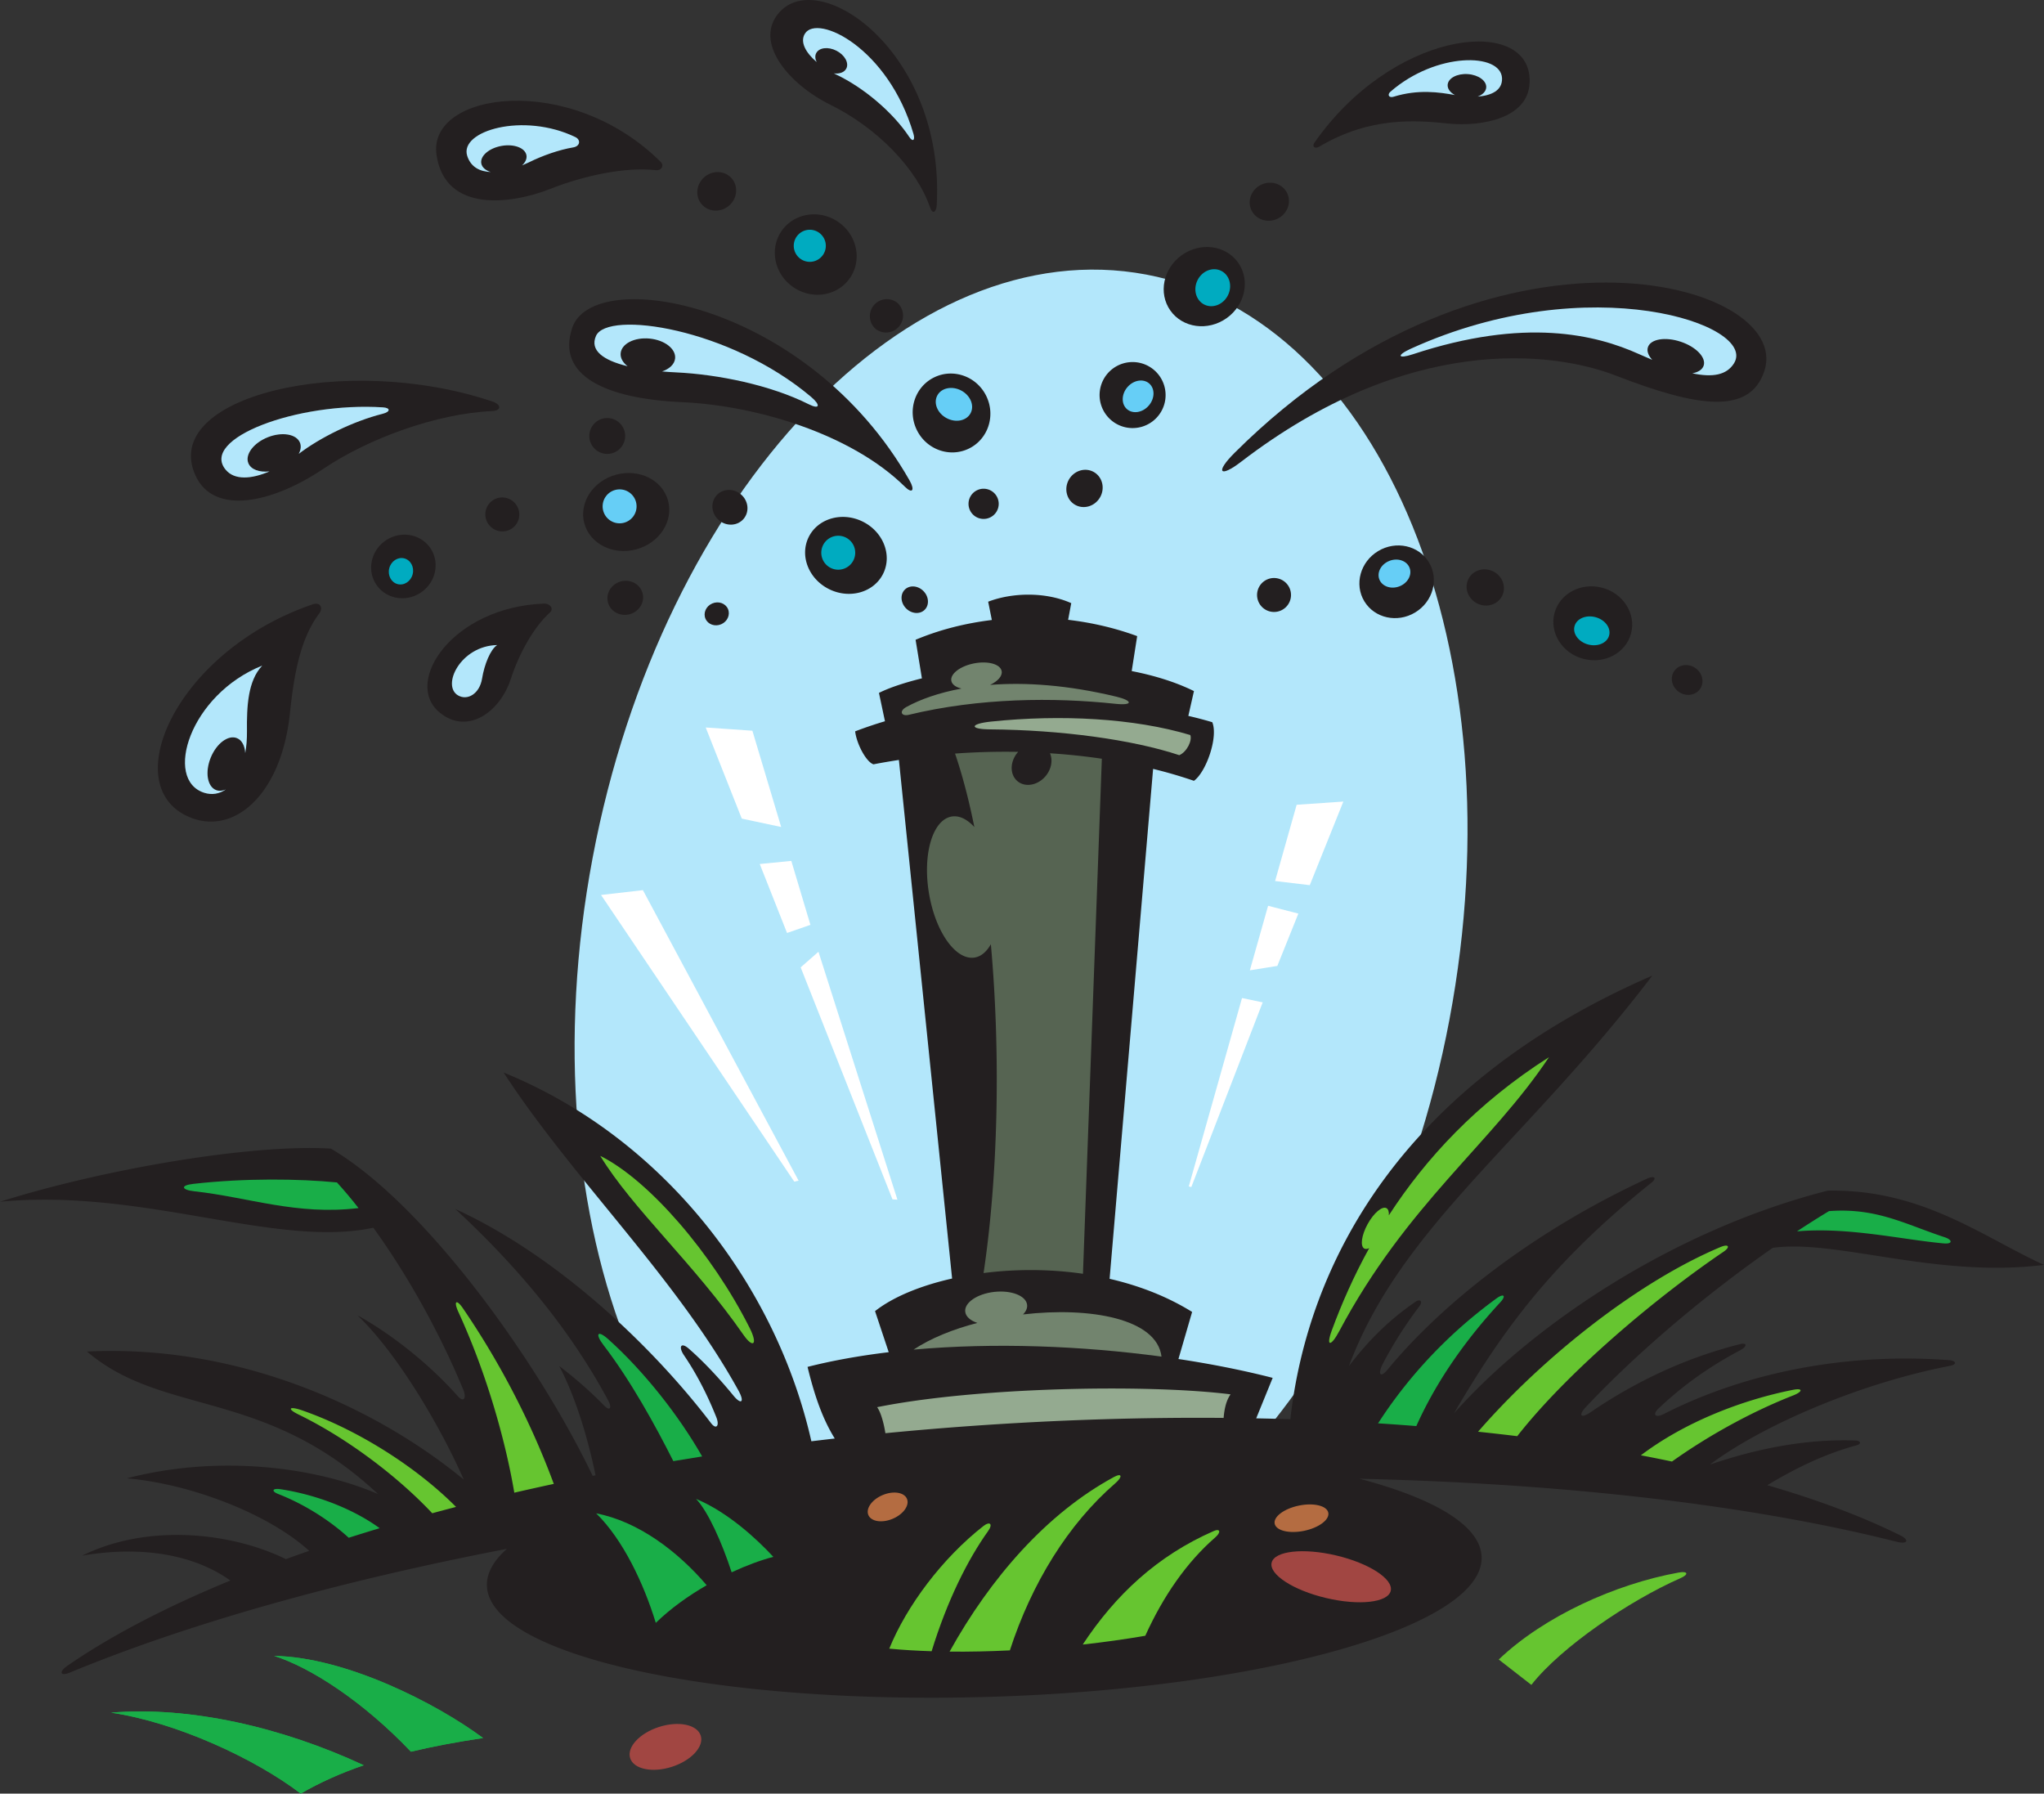 <svg xmlns="http://www.w3.org/2000/svg" width="432.004" height="379.041"><rect width="100%" height="100%" fill="#333333" stroke="none"/><path fill="#b3e7fb" d="M306.352 215.424c-14.622 77.496-67.012 132.664-117.02 123.23-50.008-9.434-78.695-79.902-64.074-157.398 14.62-77.493 67.012-132.664 117.023-123.23 50.004 9.437 78.692 79.905 64.07 157.398"/><path fill="#fff" d="m135.879 188.115 32.91 61.398-.922.2-40.836-60.578 8.848-1.02m30.465 9.051 4.941-1.715-4.039-13.516-6.672.657 5.77 14.574m-1.242-22.399-6.082-20.343-9.868-.684 7.625 19.258c2.38.5 5.442 1.144 8.325 1.77m24.57 78.762-16.688-52.395-3.761 3.3 19.406 49.024 1.043.07m74.488-48.469 5.809-.933 4.441-11.055-6.394-1.652-3.856 13.64m-1.656 5.856-11.254 39.82.543.117 15.082-39.02-4.371-.917m14.32-23.852 7.098-17.668-9.871.68-4.555 16.113 7.328.875"/><path fill="#a14642" d="M148.098 366.78c.746 2.327-1.989 5.284-6.106 6.605-4.113 1.316-8.058.5-8.804-1.829-.743-2.324 1.988-5.28 6.105-6.601 4.117-1.32 8.055-.5 8.805 1.824"/><path fill="#66c530" d="M316.762 350.705c9.605-9.156 24.68-15.969 38.047-18.383 1.906-.344 2.226.379.316 1.215-10.656 4.676-25.195 14.52-31.469 22.531l-6.894-5.363"/><path fill="#19ae48" d="M23.484 361.935c13.786 2.043 30.375 9.7 40.075 17.106 4.007-2.324 8.375-4.293 13.32-5.989-17.457-8.128-36.95-12.5-53.395-11.117m34.461-11.992c7.7 2.45 18.766 9.582 28.907 20.242 4.585-1.093 9.62-2.047 15.25-2.886-9.957-7.403-29.098-17.102-44.157-17.356"/><path fill="#19ae48" d="M23.484 361.935c13.786 2.043 30.375 9.7 40.075 17.106 4.007-2.324 8.375-4.293 13.32-5.989-17.457-8.128-36.95-12.5-53.395-11.117m34.461-11.992c7.7 2.45 18.766 9.582 28.907 20.242 4.585-1.093 9.62-2.047 15.25-2.886-9.957-7.403-29.098-17.102-44.157-17.356"/><path fill="#231f20" d="M335.203 297.322c12.09-12.816 26.727-24.73 39.469-33.613 13.441-1.88 34.527 6.465 57.332 3.601-13.012-5.949-25.84-16.066-45.719-15.691-33.25 8.476-62.883 28.898-78.996 47.074 10.297-17.558 20.566-31.781 41.793-48.797 1.184-.949.543-1.511-.98-.808-25.434 11.77-44.293 27.535-54.805 40.324-1.567 1.906-2.2 1.015-.988-1.297a86.862 86.862 0 0 1 7.668-12.04c.785-1.034.207-1.675-.856-.94-5.164 3.566-9.531 7.675-14.016 13.546 11.012-29.488 37.211-47.199 64.118-82.507-53.59 23.265-72.875 61.324-76.508 93.75a540.65 540.65 0 0 0-7.215-.184l3.484-8.555c-6.082-1.562-12.812-2.91-19.918-3.984l2.891-9.95c-5.352-3.324-11.312-5.585-17.441-7l9.195-107.761a97.505 97.505 0 0 1 8.633 2.52c2.59-1.864 5.168-9.262 3.87-12.387a82.948 82.948 0 0 0-5.058-1.332l1.188-5.246c-3.938-1.934-8.414-3.301-13.156-4.227l1.156-7.387c-4.63-1.703-9.559-2.855-14.594-3.445l.66-3.52c-5.45-2.44-12.523-2.246-17.558-.308l.777 3.867c-5.61.684-11.078 2.059-16.117 4.18l1.336 8.152c-3.782.934-6.918 1.992-9.078 3.074l1.27 5.989a87.218 87.218 0 0 0-6.302 2.136c.309 2.649 2.328 6.461 3.871 6.97 1.782-.349 3.575-.65 5.375-.927l11.246 109.594c-6.84 1.54-12.59 3.969-16.289 6.887l2.891 8.68c-6.008.722-11.781 1.742-17.156 3.105 1.558 6.457 3.332 11.254 5.754 15.137a842.3 842.3 0 0 0-4.946.582c-7.445-32.934-31.12-64.114-65.046-77.926 14.734 22.621 36.43 43.242 49.648 67.227 1.324 2.398.613 3.101-1.082 1.039-3.004-3.664-6.258-7.145-9.422-9.91-1.691-1.477-2.215-.372-1.035 1.374 2.883 4.247 5.082 8.7 6.84 13.09.746 1.864-.008 2.715-1.106 1.274-12.734-16.7-32.879-35.57-54.05-45.25 15.605 14.43 25.648 28.023 32.332 40.496.847 1.578.32 2.273-.875 1.043-2.782-2.867-6.098-5.778-9.508-8.36 3.457 6.454 6.117 15.434 7.695 23.098-.203.04-.406.082-.61.121-11.703-24.422-35.538-57.535-55.328-69.164-16.59-1.02-47.847 4.258-69.937 11.23 30.258-2.921 58.367 9.887 78.906 5.489 6.567 9.086 13.547 21.047 19 34.21.75 1.805.106 2.81-1.16 1.38-5.156-5.82-12.832-12.426-21.191-17.082 8.816 8.457 17.867 24.246 22.46 34.71-19.277-15.835-48.292-28.59-79.636-27.054 16.148 13.77 37.523 7.656 61.516 30.117-13.274-5.723-33.68-8.379-53.094-3.316 13.207 1.117 29.785 7.355 38.55 15.324a300.04 300.04 0 0 0-4.93 1.746c-11.491-5.64-29.136-7.605-43.062-.734 13.16-2.262 24.086.058 31.328 5.261-13.59 5.586-25.207 11.641-34.425 18-1.895 1.309-1.516 2.282.488 1.453 24.605-10.175 56.187-19.175 92.383-26.152-2.813 2.508-4.301 5.121-4.223 7.781.422 14.653 47.828 25.18 105.883 23.508 58.055-1.672 104.777-14.906 104.352-29.558-.188-6.598-9.899-12.356-25.81-16.543 44.325 1.023 83.466 5.726 113.587 13.328 2.223.562 2.73-.367.683-1.38-7.976-3.948-17.41-7.491-28.085-10.589 6.265-3.75 12.257-6.633 18.832-8.414 1.117-.3.968-.996-.262-1.035-9.824-.34-20.133 1.488-30.695 5.097 10.398-7.824 30.714-16.988 50.785-20.878 1.468-.286 1.285-1.083-.254-1.196-24.02-1.765-45.055 3.61-60.246 11.367-1.805.926-2.524.141-1.14-1.16 4.73-4.453 10.065-8.484 17.3-12.324 1.465-.781 1.457-1.652-.11-1.254-11.52 2.899-22.066 7.899-31.613 14.418-1.988 1.356-2.61.629-.914-1.164"/><path fill="#19ae48" d="M316.297 274.388c1.543-1.125 2.074-.554.812.809-8.515 9.184-14.175 18.145-17.765 26.176a514.31 514.31 0 0 0-8.086-.578c5.972-9.262 14.195-18.508 25.039-26.407"/><path fill="#94aa90" d="M185.383 297.377c21.129-4.254 57.164-4.91 74.703-2.711-.953 1.351-1.324 3.152-1.469 4.98-17.07-.144-34.863.399-53.133 1.688a708.23 708.23 0 0 0-18.355 1.543c-.363-2.301-1.004-4.477-1.746-5.5"/><path fill="#19ae48" d="M127.586 284.31c-1.902-2.476-1.29-3.316.973-1.289 7.648 6.856 15.02 16.297 19.843 24.77-2.043.32-4.078.652-6.093.988-3.817-7.578-9.024-17.039-14.723-24.469"/><path fill="#66c530" d="M96.898 277.302c-1.086-2.363-.449-2.863.977-.773 8.422 12.352 14.77 25.133 19.172 37.063a542.371 542.371 0 0 0-8.348 1.859c-1.71-10.168-5.562-24.55-11.8-38.149M63.09 298.924c-2.504-1.22-2-1.836.808-.856 11.774 4.098 24.188 12.027 32.489 20.39-1.692.438-3.367.884-5.032 1.337-7.09-7.555-17.714-15.73-28.265-20.871"/><path fill="#19ae48" d="M58.816 315.732c-1.558-.613-1.234-1.277.485-1.015 8.043 1.234 15.71 4.414 20.941 8.238a381.88 381.88 0 0 0-6.535 2.02c-4.074-3.712-9.367-7.079-14.89-9.243"/><path fill="#66c530" d="M378.934 294.924c-8.715 3.41-17.891 8.476-25.555 13.945a310.294 310.294 0 0 0-6.574-1.317c9.183-6.957 21.207-11.667 32.172-13.84 2.125-.421 2.086.38-.043 1.212m-14.668-30.387c-14.805 10.043-33.211 25.707-43.594 38.969a499.484 499.484 0 0 0-8.277-.942c13.84-15.922 33.914-31.746 51.242-39.027 1.718-.723 2.148-.031.629 1"/><path fill="#566452" d="M209.422 199.537c-.879 1.57-2.04 2.594-3.43 2.82-4.008.653-8.34-5.492-9.676-13.722-1.336-8.227.832-15.426 4.84-16.079 1.614-.261 3.278.59 4.778 2.223-1.153-5.695-2.512-10.93-4.082-15.527a146.87 146.87 0 0 1 13.355-.36c-.047.055-.105.098-.152.153-1.64 1.972-1.645 4.68-.004 6.047 1.644 1.37 4.304.882 5.949-1.086 1.238-1.485 1.543-3.383.918-4.817 3.719.246 7.383.621 10.96 1.156l-3.991 108.844c-7.176-1.043-14.407-1-21.008-.156 3.113-20.77 3.613-46.465 1.543-69.496"/><path fill="#72846e" d="M193.086 285.213c3.61-2.403 8.34-4.305 13.484-5.641-1.46-.484-2.453-1.324-2.566-2.375-.211-1.91 2.543-3.785 6.156-4.184 3.613-.394 6.711.832 6.922 2.743.078.703-.25 1.402-.867 2.023 14.207-1.656 28.3.898 29.273 8.914-16.773-2.273-35.336-3.012-52.402-1.48"/><path fill="#94aa90" d="M209.477 152.49c14.777-1.54 30.234-.715 42.093 2.844.45 1.086-.672 3.55-2.324 4.258-9.984-3.317-25.101-5.34-40.023-5.454-4.395-.03-4.27-1.175.254-1.648"/><path fill="#72846e" d="M235.992 147.24c-10.32-2.496-19.304-3.082-26.734-2.5 1.633-.777 2.648-1.895 2.445-2.926-.285-1.469-2.898-2.191-5.836-1.62-2.937.573-5.086 2.23-4.8 3.698.152.785.984 1.348 2.16 1.621-4.793.88-8.707 2.278-11.66 3.895-1.637.898-1.032 2.023.464 1.664 14.98-3.617 30.703-3.723 43.707-2.336 3.86.414 3.617-.684.254-1.496"/><path fill="#b46c41" d="M191.688 316.748c.582 1.387-.774 3.277-3.028 4.222-2.254.946-4.55.586-5.133-.8-.582-1.383.774-3.278 3.028-4.22 2.254-.948 4.55-.589 5.132.798m89.051 2.926c.305 1.472-1.988 3.187-5.113 3.836-3.129.644-5.914-.028-6.219-1.5-.304-1.47 1.989-3.188 5.114-3.833 3.132-.648 5.914.024 6.218 1.497"/><path fill="#a14642" d="M293.934 336.19c-.586 2.484-6.696 3.167-13.649 1.523-6.95-1.641-12.11-4.989-11.523-7.473.59-2.484 6.699-3.168 13.652-1.523 6.95 1.64 12.11 4.988 11.52 7.472"/><path fill="#66c530" d="M235.703 313.474c1.606-1.39 1.457-2.27-.262-1.343-14.199 7.687-26.093 21.312-34.742 36.906 4.117.043 8.399-.05 12.738-.262 4.614-14.195 12.329-26.695 22.266-35.3m-27.894 9.05c-8.68 6.817-16.18 16.836-19.86 25.883 2.824.27 5.832.45 8.953.547 3.297-10.73 7.633-19.367 11.922-25.371 1.106-1.543.39-2.164-1.015-1.059m48.718 1.027c-12.011 5.266-20.793 13.54-27.691 23.993 4.527-.504 8.98-1.125 13.223-1.86 3.804-8.406 8.777-15.562 14.789-20.785 1.265-1.101 1.054-1.95-.32-1.348"/><path fill="#19ae48" d="M126.008 319.822c5.637 5.512 10.035 14.77 12.594 23.14 3.082-3.011 6.863-5.71 10.757-7.956-6.109-7.157-14.48-13.493-23.351-15.184m21.102-3.062c2.507 2.601 5.472 9.19 7.523 15.515 3.144-1.46 6.183-2.578 8.812-3.265-3.48-3.766-9.62-9.45-16.336-12.25M41.062 251.756c-2.703-.297-3.007-1.25-.238-1.563 10.961-1.246 22.395-1.09 30.39-.308 1.458 1.59 2.99 3.417 4.563 5.417-13.097 1.583-23.242-2.296-34.715-3.546"/><path fill="#66c530" d="M157.129 282.092c2.02 2.906 3.113 2.128 1.324-1.434-7.863-15.688-21.297-31.293-31.594-36.39 6.848 11.234 19.797 22.738 30.27 37.824"/><path fill="#19ae48" d="M386.555 255.947c10.035-.762 16.101 2.77 24.476 5.527 1.653.547 1.719 1.473-.242 1.293-8.918-.816-20.121-3.492-30.988-2.547a208.344 208.344 0 0 1 6.754-4.273"/><path fill="#66c530" d="M283.04 281.342c14.241-26.805 32.241-39.704 44.339-57.93-15.246 9.71-26.067 21.422-33.84 33.418.04-.738-.113-1.293-.5-1.508-.906-.5-2.691 1.008-3.988 3.363-1.297 2.356-1.614 4.672-.707 5.172.277.149.64.098 1.039-.09-3.235 5.856-5.813 11.7-7.887 17.336-1.336 3.621-.172 3.465 1.543.238"/><path fill="#231f20" d="M271.148 128.795a3.585 3.585 0 0 1-4.933-1.176 3.593 3.593 0 0 1 1.176-4.938 3.593 3.593 0 0 1 4.937 1.18 3.589 3.589 0 0 1-1.18 4.934M232.48 105.13c-1.113 1.9-3.476 2.587-5.28 1.532-1.805-1.055-2.368-3.453-1.259-5.352 1.114-1.902 3.477-2.586 5.282-1.531 1.804 1.055 2.367 3.453 1.257 5.352m-21.41 1.093a3.19 3.19 0 1 1-6.368.367 3.19 3.19 0 0 1 6.368-.367m-15.664 22.668c-1.031.993-2.793.828-3.941-.359-1.14-1.191-1.235-2.961-.2-3.95 1.032-.995 2.794-.831 3.938.36 1.145 1.192 1.235 2.961.203 3.95m-8.718-7.716c-1.915 3.97-7 5.477-11.364 3.375-4.363-2.105-6.347-7.027-4.437-10.992 1.914-3.965 7-5.476 11.363-3.37 4.363 2.105 6.348 7.023 4.438 10.987"/><path fill="#00abc0" d="M180.105 118.865a3.587 3.587 0 1 1-5.824-4.188 3.587 3.587 0 0 1 5.824 4.188"/><path fill="#231f20" d="M157.191 109.619c-1.265 1.527-3.593 1.683-5.203.351-1.613-1.332-1.898-3.652-.633-5.18 1.262-1.527 3.594-1.683 5.204-.347 1.613 1.332 1.894 3.649.632 5.176m-3.331 19.078c.523 1.211-.114 2.656-1.426 3.223-1.313.57-2.805.05-3.329-1.164-.523-1.211.114-2.657 1.426-3.223 1.313-.57 2.805-.047 3.328 1.164m-18.062-3.375c.535 1.91-.668 3.914-2.684 4.473-2.015.562-4.078-.532-4.61-2.442-.53-1.906.673-3.91 2.684-4.472 2.016-.559 4.079.535 4.61 2.441m5.403-19.52c1.179 4.356-1.821 8.961-6.712 10.286-4.886 1.328-9.804-1.13-10.988-5.485-1.18-4.355 1.824-8.96 6.71-10.285 4.888-1.328 9.806 1.129 10.99 5.484"/><path fill="#66cef6" d="M134.215 105.513a3.586 3.586 0 1 1-6.52 2.989 3.586 3.586 0 0 1 6.52-2.989"/><path fill="#231f20" d="M131.969 93.224a3.788 3.788 0 1 1-7.206-2.333 3.788 3.788 0 0 1 7.206 2.333m76.491-9.515c2.017 4.16.364 9.129-3.698 11.097-4.059 1.97-8.985.196-11.004-3.964-2.02-4.16-.363-9.13 3.699-11.098 4.059-1.969 8.988-.192 11.004 3.965"/><path fill="#66cef6" d="M203.176 82.54c1.941 1.044 2.816 3.188 1.953 4.794-.863 1.61-3.133 2.066-5.074 1.027-1.942-1.043-2.813-3.187-1.95-4.793.86-1.61 3.133-2.066 5.07-1.027"/><path fill="#231f20" d="M189.574 63.927a3.59 3.59 0 0 1-4.438 5.64 3.59 3.59 0 0 1 4.438-5.64m-9.886-5.246c-2.575 3.84-7.926 4.762-11.946 2.059-4.023-2.7-5.191-8-2.613-11.836 2.578-3.836 7.926-4.762 11.95-2.059 4.019 2.7 5.187 8 2.608 11.836"/><path fill="#00abc0" d="M174.438 51.123a3.391 3.391 0 0 1-2.465 4.11 3.393 3.393 0 0 1-4.11-2.47 3.387 3.387 0 0 1 6.574-1.64"/><path fill="#231f20" d="M154.7 37.76c1.405 1.695 1.109 4.265-.669 5.742-1.777 1.48-4.36 1.308-5.765-.383-1.41-1.695-1.11-4.262.668-5.742 1.777-1.477 4.359-1.309 5.765.383m90.191 41.46a6.973 6.973 0 0 1-1.245 9.786 6.973 6.973 0 0 1-9.786-1.25 6.973 6.973 0 1 1 11.032-8.536"/><path fill="#66cef6" d="M242.883 81.037c1.246 1.074 1.215 3.164-.078 4.664-1.29 1.504-3.352 1.851-4.602.777-1.246-1.074-1.215-3.16.078-4.664 1.293-1.504 3.352-1.851 4.602-.777"/><path fill="#231f20" d="M261.676 55.498c2.61 3.683 1.523 8.937-2.426 11.738-3.953 2.8-9.273 2.086-11.883-1.598-2.61-3.68-1.523-8.933 2.43-11.734 3.95-2.8 9.27-2.086 11.879 1.594"/><path fill="#00abc0" d="M259.516 62.427c-1 1.961-3.239 2.825-5.004 1.93-1.766-.898-2.39-3.219-1.395-5.18.996-1.964 3.238-2.828 5.004-1.93 1.766.895 2.39 3.216 1.395 5.18"/><path fill="#231f20" d="M272.074 40.88c.922 2-.035 4.407-2.133 5.372-2.101.968-4.546.129-5.468-1.867-.922-2 .035-4.407 2.132-5.375 2.102-.965 4.551-.13 5.47 1.87m29.933 77.958c2.16 3.582.851 8.332-2.922 10.601-3.774 2.27-8.578 1.207-10.738-2.375-2.157-3.582-.848-8.332 2.925-10.601 3.77-2.27 8.579-1.207 10.735 2.375"/><path fill="#66cef6" d="M297.922 120.01c.566 1.492-.41 3.246-2.18 3.914-1.765.668-3.656-.004-4.222-1.497-.563-1.496.414-3.246 2.18-3.914 1.769-.668 3.66.004 4.222 1.497"/><path fill="#231f20" d="M317.469 125.95c-.946 1.864-3.305 2.571-5.266 1.575-1.965-.996-2.789-3.316-1.844-5.18.946-1.867 3.301-2.57 5.266-1.578 1.965.996 2.79 3.317 1.844 5.184m27.261 7.899c-1.093 4.152-5.605 6.562-10.074 5.386-4.472-1.176-7.21-5.496-6.117-9.648 1.094-4.153 5.606-6.559 10.074-5.383 4.469 1.176 7.211 5.496 6.117 9.644"/><path fill="#00abc0" d="M340.094 134.287c-.422 1.594-2.403 2.453-4.426 1.918-2.023-.54-3.316-2.266-2.89-3.863.421-1.594 2.402-2.454 4.425-1.918 2.02.539 3.317 2.265 2.89 3.863"/><path fill="#231f20" d="M359.32 145.58c-.957 1.394-2.96 1.683-4.472.648-1.512-1.035-1.961-3.008-1.004-4.402.957-1.395 2.957-1.688 4.468-.652 1.512 1.039 1.961 3.007 1.008 4.406m-250.61-39.371a3.572 3.572 0 1 1-5.054 5.05 3.573 3.573 0 1 1 5.055-5.05m-17.738 9.652c2.047 3.04 1.144 7.227-2.012 9.352-3.156 2.129-7.375 1.386-9.422-1.657-2.047-3.039-1.148-7.226 2.008-9.351 3.16-2.125 7.379-1.383 9.426 1.656"/><path fill="#00abc0" d="M85.441 118.002c1.364.351 2.16 1.851 1.774 3.355-.383 1.5-1.8 2.434-3.168 2.086-1.367-.351-2.16-1.851-1.777-3.355.386-1.5 1.804-2.434 3.171-2.086"/><path fill="#231f20" d="M116.215 129.455c.906-.813.047-1.945-1.238-1.895-19.278.73-29.723 16.48-22.184 22.91 5.812 4.961 12.84.196 15.18-7.023 1.761-5.445 4.906-10.984 8.242-13.992"/><path fill="#b3e7fb" d="M105.078 136.318c-7.777.168-11.8 8.582-8.27 10.64 2.016 1.177 4.56-.382 5.075-3.527.488-3.02 1.765-6.18 3.195-7.113"/><path fill="#231f20" d="M66.156 127.693c-28.945 9.836-41.86 38.797-25.824 45.106 9.262 3.648 19.125-4.973 20.93-21.95.804-7.562 1.992-15.59 6.195-21.183.926-1.239.176-2.473-1.3-1.973zm-13.96 26.805a24.85 24.85 0 0 1-.364 4.644c-.094-1.515-.691-2.726-1.75-3.152-1.84-.746-4.324 1.105-5.55 4.133-1.227 3.027-.731 6.086 1.109 6.832.644.262 1.37.195 2.093-.121-1.363.937-2.93 1.218-4.55.71-8.668-2.726-3.07-20.75 12.23-26.878-3.082 3.27-3.27 8.754-3.219 13.832"/><path fill="#b3e7fb" d="M43.184 167.545c1.62.507 3.187.226 4.55-.711-.722.316-1.449.383-2.093.12-1.84-.745-2.336-3.804-1.11-6.831 1.227-3.028 3.711-4.88 5.551-4.133 1.059.426 1.656 1.637 1.75 3.152.25-1.402.383-2.953.363-4.644-.05-5.078.137-10.563 3.22-13.832-15.302 6.129-20.9 24.152-12.231 26.879"/><path fill="#231f20" d="M104.078 84.857C73 74.404 33.547 83.767 41.352 100.564c3.855 8.297 15.972 5.922 27.054-1.531 9.54-6.41 23.89-11.633 35.582-12.16 2.016-.09 2.02-1.367.09-2.016zm-23.2 2.586c-6.214 1.57-13.16 4.984-17.737 8.469.43-.8.55-1.621.265-2.344-.722-1.836-3.75-2.363-6.77-1.18-3.019 1.188-4.878 3.637-4.156 5.473.536 1.367 2.348 2.004 4.48 1.758-3.835 1.656-7.374 1.875-9.23-.313-5.593-6.593 15.024-14.394 33.227-13.218 1.594.105 1.594.933-.078 1.355"/><path fill="#b3e7fb" d="M80.957 86.088c-18.203-1.176-38.82 6.625-33.227 13.218 1.856 2.188 5.395 1.97 9.23.313-2.132.246-3.944-.39-4.48-1.758-.722-1.836 1.137-4.285 4.157-5.473 3.02-1.183 6.047-.656 6.77 1.18.284.723.163 1.543-.266 2.344 4.578-3.485 11.523-6.899 17.738-8.469 1.672-.422 1.672-1.25.078-1.355"/><path fill="#231f20" d="M191.23 102.842c1.625 1.601 2.172.738 1-1.32-21.492-37.77-66.886-45.618-71.316-32.177-3.32 10.067 7.102 14.93 23.3 15.649 15.5.691 35.673 6.664 47.016 17.848"/><path fill="#b3e7fb" d="M171.41 83.857c-17.223-14.527-43.043-18.34-45.45-12.86-1.331 3.028 1.485 5.141 6.685 6.4-.993-.762-1.563-1.739-1.465-2.755.191-2.011 2.922-3.394 6.101-3.093 3.176.3 5.598 2.175 5.406 4.187-.117 1.242-1.21 2.246-2.773 2.762.965.082 1.95.152 2.977.199 8.894.422 19.964 2.68 28.02 6.727 2.386 1.203 2.55.16.5-1.567"/><path fill="#231f20" d="M138.52 35.959c1.3.152 1.925-.95 1.101-1.766-19.226-19.086-49.285-14.773-47.363-1.492 1.808 12.516 16.137 10.348 23.98 7.238 7.227-2.867 16.098-4.703 22.282-3.98"/><path fill="#b3e7fb" d="M121.605 28.97c-10.984-5.3-24.578-1.335-22.855 3.985.781 2.41 2.719 3.308 4.969 3.398-1.078-.343-1.844-.976-1.996-1.816-.285-1.567 1.62-3.223 4.257-3.7 2.637-.476 5.004.407 5.286 1.97.136.742-.235 1.503-.93 2.152.504-.207.98-.422 1.414-.633 2.91-1.445 6.426-2.68 9.398-3.176 1.48-.246 1.641-1.605.457-2.18"/><path fill="#231f20" d="M196.594 43.9c.48 1.41 1.3.996 1.386-.55 1.778-32.102-24.699-50.59-33.335-40.665-5.387 6.2 1.96 15.067 10.859 19.457 9.914 4.891 18.285 13.52 21.09 21.758"/><path fill="#b3e7fb" d="M193.066 28.302c-5.316-18.187-20.277-25.398-22.933-21.21-1.117 1.765.164 4.046 2.472 6.02-.32-.645-.39-1.313-.105-1.872.605-1.184 2.52-1.422 4.277-.527 1.758.898 2.696 2.582 2.094 3.77-.414.816-1.457 1.167-2.633 1.027.184.093.371.19.563.28 5.613 2.665 11.836 7.825 15.367 13.141.766 1.157 1.281.68.898-.629"/><path fill="#231f20" d="M262.313 97.584c-4.5 3.453-5.56 2.277-1.383-1.883 54.132-53.93 118.12-36.262 111.988-17.344-3.066 9.445-14.297 7.66-31.398 1.024-13.48-5.235-43.993-8.813-79.208 18.203"/><path fill="#b3e7fb" d="M298.21 73.677c-3.16 1.438-2.757 2.235.384 1.196 23.71-7.836 38.672-4.168 47.86-.02.952.43 1.862.82 2.75 1.196-.821-.891-1.188-1.852-.911-2.68.566-1.719 3.664-2.238 6.918-1.156 3.254 1.078 5.426 3.343 4.86 5.062-.282.848-1.176 1.399-2.4 1.617 4.349.926 7.259.344 8.794-2.078 5.191-8.191-30.492-20.281-68.254-3.136"/><path fill="#231f20" d="M278.82 30.994c-.902.535-1.597-.004-1.008-.848 16.305-23.351 43.938-26.719 45.415-14.238 1.093 9.227-10.38 10.89-17.016 10.21-6.805-.698-16.559-1.558-27.39 4.876"/><path fill="#b3e7fb" d="M293.883 19.369c-.77.672-.293 1.371.644 1.078 5.211-1.621 9.688-.957 12.973-.36-.98-.53-1.59-1.316-1.535-2.16.097-1.406 2-2.421 4.25-2.269 2.25.152 3.996 1.418 3.902 2.824-.058.844-.77 1.535-1.808 1.934 2.746-.211 5.261-1.219 5.148-3.895-.234-5.394-13.906-5.558-23.574 2.848"/></svg>
